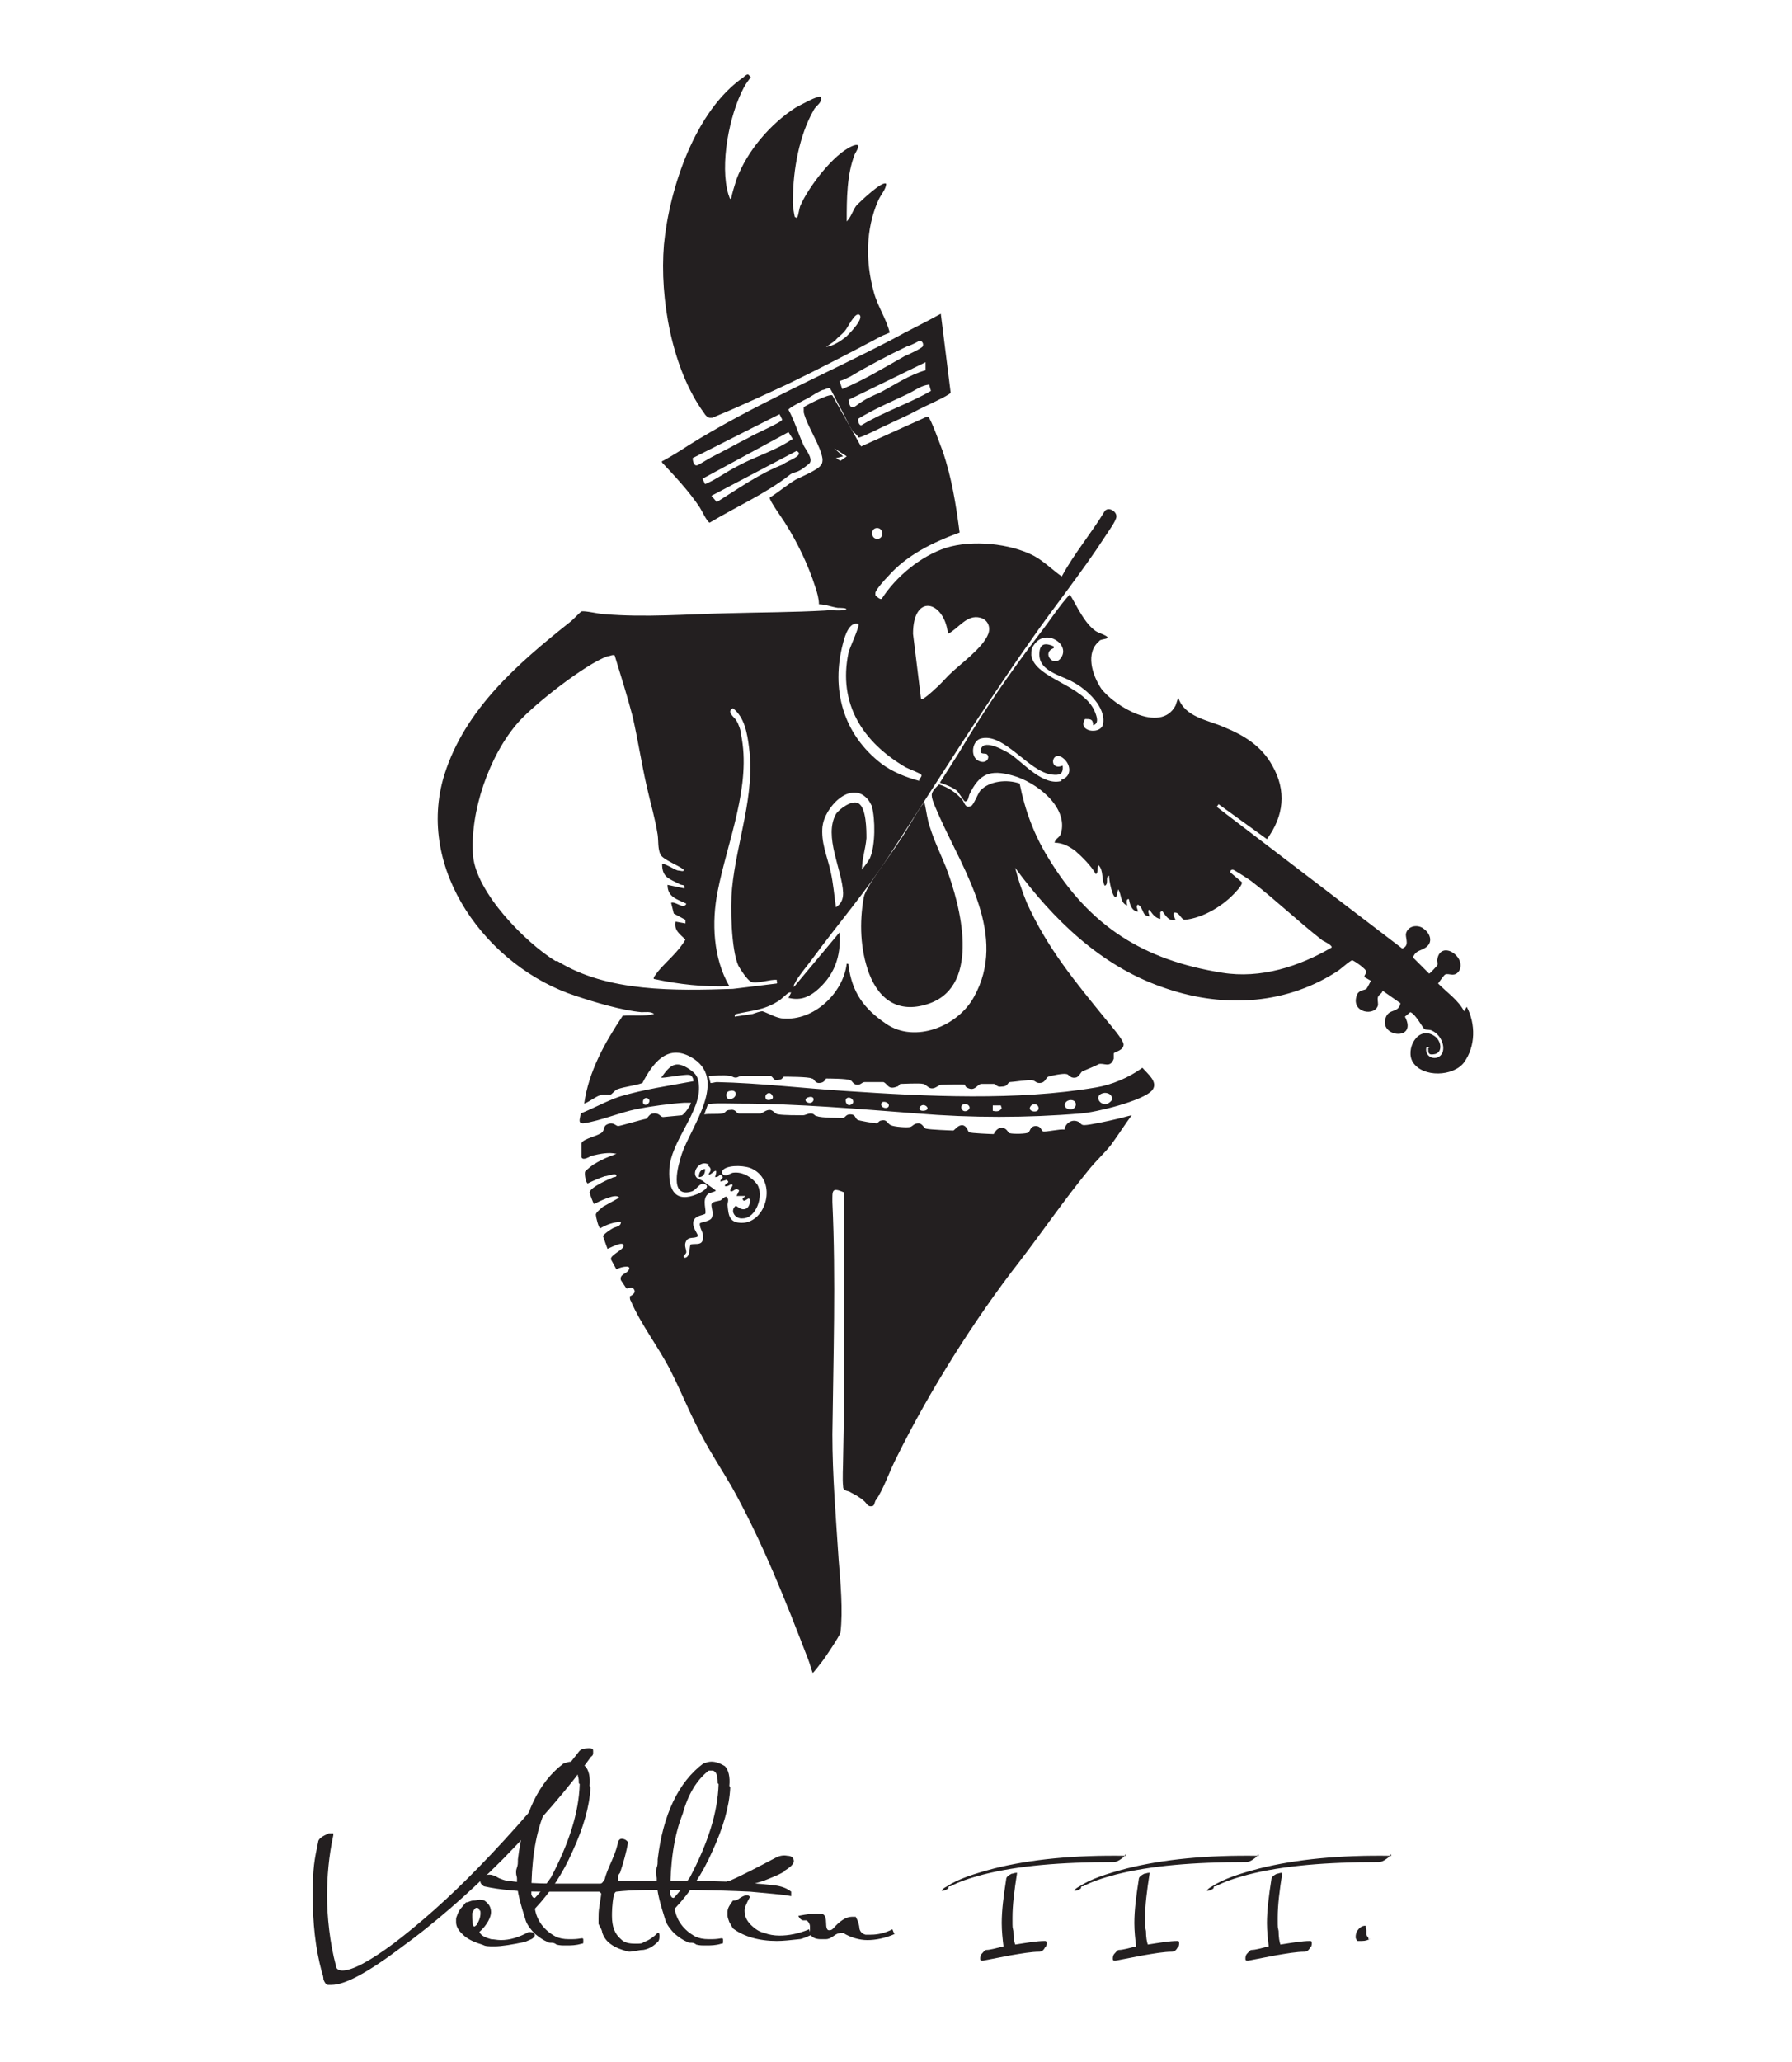 <?xml version="1.0" encoding="UTF-8"?>
<svg id="Layer_1" xmlns="http://www.w3.org/2000/svg" version="1.1" viewBox="0 0 200 230">
  <!-- Generator: Adobe Illustrator 29.0.0, SVG Export Plug-In . SVG Version: 2.1.0 Build 186)  -->
  <defs>
    <style>
      .st0 {
        fill: #231f20;
      }
    </style>
  </defs>
  <g>
    <path class="st0" d="M93.2,38c.3-.4.8-.7,1.1-1.1.3-.3,1.1-2.1,1.6-1.8.6.4-1.1,2.1-1.4,2.4-.6.5-1.5,1.1-2.3,1.2l1-.7ZM79.5,46.6c2.9-1.2,5.7-2.5,8.5-3.8,3.3-1.6,6.6-3.3,9.8-5,.5-.3,1-.5,1.5-.7-.4-1.6-1.4-3-1.8-4.6-.9-3.3-.9-6.9.5-10.1.3-.7.9-1.3.9-1.9-.4-.4-2.9,2-3.3,2.4-.4.5-.6,1.3-1.1,1.8,0-2.5,0-5.2.9-7.5.2-.4.9-1.4-.3-.9-2.1.9-4.9,4.6-5.8,6.7-.1.3-.2,1-.3,1.2-.1.2-.2,0-.3,0-.1-.5-.3-1.5-.2-2,0-3.2.7-7.1,2.3-9.9.3-.6,1-.8.8-1.5-.3-.2-2.4,1-2.8,1.2-2.8,1.8-5.4,4.8-6.6,8-.2.7-.5,1.5-.6,2.2-.2,0-.2-.3-.3-.5-1-3.3.1-8.9,1.7-11.9.2-.4.5-.8.8-1.2l-.3-.3c-.2,0-.4.2-.5.3-5.4,3.7-8.3,12.4-8.9,18.7-.5,6,.9,13.9,4.5,18.8.1.2.4.5.6.5"/>
    <path class="st0" d="M102.9,89.8c-.9,1.3-1.6,2.7-2.5,4-.8,1.3-3.8,5.1-4,6.3-.5,2.8-.4,5.8.6,8.5,1.2,3.1,3.5,4.5,6.8,3.3,5.7-2.1,3.4-10.9,1.8-15.1-.6-1.5-1.3-2.9-1.8-4.5-.3-.8-.4-1.8-.6-2.7-.3,0-.2,0-.2.1"/>
    <path class="st0" d="M62,107.2c-3.4-2.1-8.8-7.6-9.2-11.7-.4-4.9,1.8-11.3,5.1-15,1.8-2,7.4-6.4,9.9-7.3.3,0,.5-.2.8-.1.7,2.3,1.4,4.5,2,6.8.6,2.6,1,5.3,1.6,7.9.4,1.8.9,3.4,1.2,5.3.1.7,0,1.5.3,2.2.3.6,2,1.2,2.6,1.7.1.3-.4.1-.6.1-.3,0-1.6-.9-1.8-.7,0,1.5.8,1.6,1.9,2.2.3.2.7,0,.6.5l-1.9-.4c0,1.4,1.1,1.6,2.1,2.1-.3.7-1.2-.3-1.7-.1l.3,1.2,1.3.7v.4s-1.1-.2-1.1-.2c-.2,1,.5,1.4,1.1,2-.8,1.4-2.1,2.4-3.1,3.6-.1.2-.6.7-.4.8,2.8.6,5.5.9,8.4.8-1.8-3.1-2-7.1-1.3-10.6,1.1-5.6,3.8-11.8,2.6-17.5,0-.4-.3-1.2-.5-1.5-.2-.4-1.2-1-.4-1.4,1.3,1,1.6,2.8,1.8,4.4.7,5.3-1.4,10.5-1.9,15.7-.2,2-.1,6.8.7,8.6.2.4,1,1.6,1.4,1.8.6.3,2.2-.3,2.9-.2v.2c.1,0,0,.2,0,.2l-4.9.6c-6.4.2-14,.4-19.6-3.1M81.4,121.7c1-.3.9.9,0,.9-.4,0-.5-.8,0-.9M86.2,122.2c.3.5-.6.6-.7.4-.3-.5.4-1,.7-.4M90.2,122.4c.9-.3.7.8,0,.6-.4-.1-.4-.5,0-.6M94.5,122.5c.4-.3,1.1.4.5.7-.5.3-.8-.5-.5-.7M98.4,123c.1-.2.8-.1.8.3,0,.5-1.1.3-.8-.3M103.4,123.4c.3.3,0,.5-.4.5-.8,0-.2-1,.4-.5M108.1,123.3c.4.4-.4.9-.7.5-.4-.5.3-.9.7-.5M110.9,123.3h.8s.1.3.1.3c-.2.4-.6.4-1,.3v-.6ZM115.1,123.3c.2-.2.7-.2.8.2.2.8-1.5.5-.8-.2M119.5,122.7c1,0,.6,1.5-.5.9-.4-.4,0-.9.5-.9M123.3,121.9c.5,0,.9.3.8.8-1,1.3-2.4-.6-.8-.8M79,130c.7.5,0,.9.1,1,.2.2,1.2-1.2.7.3.3,0,.4-.1.6-.3.6.5,0,.3,0,.8l.7-.2c.5.4-.2.3-.2.7.3.1.6-.2.7-.2.5,0-.4.7,0,.8.3,0,.5-.5.9-.1l-.3.6h1c0,.1-.4.2-.3.4.1.3.4,0,.6-.1.4-.1.2.9-.2,1.1-.6.3-1-.3-1.2-.3-.7.6,0,1.5.8,1.4,1.5,0,2.4-2.6,1.6-3.8-.6-.8-1.6-1.4-2.6-1.3-.3,0-.6.3-.9.3-.4,0-.6-.4-.2-.7.7-.5,2.5-.4,3.2,0,2.8,1.4,1.5,6-1.2,6-1.4,0-1.5-.8-1.6-2,0-.3.2-.6-.1-.9-.2-.1-.5.3-.7.4-.3.1-1,.1-1,.5,0,.4.3,1,0,1.5-.3.4-1.3.4-1.3.6,0,.7.6,1.1.3,1.9-.2.5-.8.3-1.3.4-.2.1,0,1.5-.7,1.5-.3-.2.1-.3.2-.6,0-.4-.3-.8,0-1.3.3-.5.9-.2,1.3-.5,0-.3-.7-1-.5-1.7.2-.6.9-.6,1.3-.8.2-.3-.4-1.6.3-2.2.2-.2.7-.2.9-.4-.5-.4-1-.7-1.5-1.1-.2-.1-.4-.2-.6-.3-.7-.6.3-2.1,1.3-1.5M71.8,123.1c-.2-.3.2-.9.6-.5.3.3-.3.9-.6.5M91.8,92.2c.2-2.1,3.1-5.2,5-3.1.2.2.4.6.5.8.4,1.5.4,4.4-.2,5.8-.2.4-.6.9-.9,1.3,0-1.2.4-2.3.5-3.5,0-.9,0-3.4-.9-3.9-.7-.4-2.1.6-2.5,1.2-1.4,2.5.7,6.2.8,8.8,0,.7-.2,1.2-.8,1.6-.2-1.3-.3-2.7-.6-4-.4-1.8-1.1-3.2-.9-5.1M94.1,71.7c.2-.8.7-2.4,1.7-2.1.2.2-1,2.7-1.1,3.2-1.2,5.7,1.6,10,6.4,12.8.4.2,1.5.6,1.7.8.2.2-.3.5-.2.7-1.5-.4-3-1-4.2-1.9-4.3-3.3-5.7-8.3-4.3-13.5M93.8,51.4l-.5-.3.8-.2-1-.9,1.4.9-.7.5ZM105.8,70.7c1.2-.6,2.1-2.2,3.6-1.8.8.2,1.2,1,.9,1.8-.6,1.6-3.2,3.4-4.4,4.6-.5.5-1,1.1-1.6,1.6-.2.2-1.3,1.2-1.5,1.1l-.9-7.3c0-4.6,3.5-3.7,3.9,0M97.8,58.9c.8-.1.9,1.1.2,1.2-.8.1-.9-1.1-.2-1.2M123.1,80.8c-.3,1.2-2.9.8-2-.6.6,0,.9,0,.9.7.7-.2.4-1,.2-1.5-1.2-3-6.7-3.7-7.1-6.3,0-.6,0-.8.4-1.3,1.3-1.7,4,.1,2.9,1.6-.8,1.1-2.2-.6-.8-1.1v-.2c-1.1-.5-1.6-.2-1.6.9,0,1.9,2.4,2.3,3.8,3.1,1.5.8,3.7,2.8,3.3,4.7M118.5,87.1c-2,.6-4.1-1.8-5.6-2.9-.6-.4-3-1.8-3.4-.7-.3.7.4.5.6.6.5.3,0,1.3-1,.7-.8-.5-.6-2.1.3-2.4,2.6-.8,5.4,3.7,8,4,.8.1,1.3,0,1.2-1-1.5.6-1.3-1.5-.2-1,1.1.6,1.4,2.2,0,2.6M163.4,112.8c-.6-1.2-1.9-2.1-2.9-3.1,0,0,.7-1,.8-1,.4-.2,1.1.4,1.6-.5.7-1.6-2.2-3.4-2.5-1.1,0,.2.1.4,0,.6,0,0-.8.9-.9.9l-1.8-1.8c.3-.8.8-.7,1.4-1.1.9-.6.5-1.6-.2-2.1-.6-.5-1.8-.4-2,.6,0,.6.4,1.3-.4,1.6l-20.7-15.8.2-.3,5.4,3.9c1.9-2.6,2.2-5.4.6-8.2-1.2-2.2-3.2-3.4-5.4-4.3-1.8-.8-4.4-1.1-5.1-3.3l-.3.9c-1.7,3.2-6.9,0-8.3-1.9-1-1.5-1.8-4-.2-5.3,0-.2,1-.2.9-.4,0-.2-1-.5-1.3-.7-1.3-.9-2.1-2.8-2.9-4.1-1.2,1.3-2.2,2.9-3.3,4.3-3.5,4.6-6.2,8.5-9.1,13.4-.7,1.1-1.4,2.2-2.1,3.3.6.2,1.4.5,1.9.9.2.2.8,1.2.9,1.2.4,0,.4-.6.5-.8,1.1-2.3,2.3-2.8,4.8-2.1,2.6.7,6.3,3.5,5.4,6.5-.2.5-.6.5-.7,1,.9,0,1.6.4,2.3.9.8.7,1.8,1.7,2.3,2.6.3-.1.1-.7.3-1,.6.6.3,1.6.7,2.3.5-.2,0-1.1.5-1.1-.1.2.4,2.8.8,2.3l.2-.8c.4.6.2,1.5,1,1.8,0-.1-.2-.8.2-.7.1.6.3,1.3,1,1.4,0-.3-.3-.6,0-.8.7.4.4,1.3,1.3,1.3,0,0-.3-.8,0-.7.3.4.6.9,1.2,1v-.7c-.1,0,.2-.2.2-.2.4.5.7,1.2,1.5,1,0,0-.5-.9,0-.8.4,0,.6.7,1,.8,2.1-.2,4.4-1.6,5.8-3.2.2-.2.7-.8.6-1l-1.3-1.1c0-.2.1-.3.3-.3.1,0,2,1.2,2.2,1.4,2.6,2,5.1,4.4,7.8,6.5.2.1,1.2.6,1,.8-3.6,2.1-7.9,3.5-12.2,2.8-8.8-1.4-14.8-5.2-19.4-12.8-1.6-2.6-2.6-5.3-3.2-8.3-1.4-.5-3.4-.3-4.4.8-.3.4-.7,1.5-1,1.7-.7.3-.7-.3-1-.7-.7-.8-1.6-1.4-2.6-1.7-.3.3-.9.8-.8,1.3,0,.5.7,1.9.9,2.4,2.7,6,7.6,13.2,3.8,20-1.8,3.3-6.6,5.2-9.8,3-2.5-1.7-3.8-3.5-4.2-6.5,0-.2,0-.2-.2-.2-.4,3.3-3.7,6.4-7.1,6.1-.7,0-1.9-.7-2.3-.8-.3,0-.8.2-1.1.3-.7.1-1.3.2-2,.3,0-.3,0-.2.2-.3,1.7-.4,3-.4,4.6-1.4.4-.2,1-.9,1.3-1,0,0,.2,0,.2,0l-.3.6c1.2.3,2.1,0,3-.7,2.1-1.7,2.9-3.9,2.7-6.6l-5.1,6.1c0-.2,0-.3.1-.4.3-.7,1.5-2.1,2-2.8,2.8-3.8,5.9-7.4,8.5-11.4,5.2-8,10.3-16.2,15.8-24,2.7-3.9,5.7-7.6,8.3-11.6.3-.5,1.3-1.8,1.3-2.3,0-.6-.9-1.1-1.3-.6-1.5,2.5-3.4,4.7-4.8,7.3-1-.7-2-1.7-3.1-2.3-2.7-1.4-6.9-1.8-9.8-.9-2.8.9-5.6,3.2-7.2,5.7-.2.1-.6-.3-.7-.4,0-.1,0-.2,0-.3.1-.4,1.1-1.5,1.4-1.8,2.1-2.4,5-3.8,8-4.9-.4-3.1-.9-6.2-1.9-9.1-.2-.5-1.3-3.6-1.6-3.8,0,0-.2,0-.2,0l-7.3,3.3-3.2-5.7c-.4-.2-2.7,1-3.2,1.3,0,.2,0,.4,0,.6.4,1.6,1.9,3.7,2.1,5.2,0,.2,0,.5-.2.7-.3.5-2.2,1.3-2.8,1.6-1,.6-1.9,1.4-2.9,2,0,.4,1.4,2.3,1.7,2.8,1.4,2.2,2.6,4.7,3.4,7.2.2.6.4,1.3.4,1.9.7,0,1.4.3,2.1.4.1,0,1.2,0,.9.2-.7.2-1.5,0-2.3.1-3.6.2-7.2.2-10.8.3-4.6.1-9.3.5-13.9.1-.5,0-2.1-.4-2.5-.3-.3.2-.9.9-1.3,1.2-5.8,4.6-11.7,9.7-14,17-3.3,10.6,4.8,21.5,14.7,24.7,2.1.7,5.1,1.6,7.3,1.8.5,0,1-.1,1.4.2-1.1.3-2.3.1-3.5.2-2,3-3.8,6.2-4.3,9.8.6-.2,1.4-.9,2-1,.3,0,.6,0,.9,0,.2,0,.5-.5.8-.6.8-.3,2-.4,2.8-.7,1.1-2.1,2.7-4.4,5.4-2.9,4.3,2.4,0,7.8-1,10.8-.4,1.2-1.5,5,1.1,4.2.6-.2.9-1.1,1.5-.8.7.3-.6,1-.9,1.1-2.4,1-3.2-.4-3.1-2.7.1-3.2,3.6-6.5,3.3-9.5-.1-.9-.3-1.2-1-1.7-1.6-1.1-2.2-.5-3.2.9.2.1,2.6-.4,3.1-.3.3,0,.5.4.5.7-2.7.5-5.5.9-8.2,1.7-1.5.5-2.9,1.3-4.4,1.9,0,.5-.4,1.1.3,1.1,2-.3,4-1.2,6-1.6,1.5-.3,3.7-.6,5.3-.7.2,0,.5,0,.7,0,.1.1-.7,1.3-1,1.4l-2.1.2c-.3,0-.4-.5-1.1-.4-.4,0-.6.5-.8.6-.2,0-2.9.8-3.1.8-.3,0-.5-.5-1.2-.2-.5.2-.3.6-.6.9-.4.4-2.1.7-2.3,1.2v1.6c.2.4.9-.1,1.2-.2.9-.2,1.8-.4,2.7-.2-.8.3-1.6.6-2.4,1.1-.1,0-1.1.8-1.1.9-.1.2.1,1.3.3,1.3.6-.3,1.3-.6,1.9-.8.3,0,1.2-.4,1.3-.1,0,.2-.2.2-.3.2-.5.2-2.6,1.1-2.7,1.7,0,.1.4,1.2.5,1.3.4-.2,2.5-1.3,2.8-.7l-1.8,1c-.2.2-.8.6-.8.9,0,.2.3,1.5.5,1.5.7-.4,1.5-.7,2.3-.7,0,.5-.5.5-.9.7-.2.1-1.1.7-1.1.9l.5,1.4c.3-.1,1.7-.9,1.8-.4.1.5-1.6,1.1-1.4,1.6l.6,1.1c.2-.2,1.7-.6,1.4,0-.2.5-1.1.5-.9,1.2,0,0,.6.9.6.9.2.1.7-.3.9.2.2.4-.5.7-.5.7,0,.2,0,.4.1.5,1.1,2.6,3.2,5.3,4.5,7.9,1.2,2.4,2.2,4.9,3.5,7.3,1,1.9,2.2,3.7,3.3,5.6,3.4,6.1,6,12.7,8.5,19.2.2.5.3,1,.5,1.5.1,0,.9-1.1,1-1.2.4-.5,2-2.9,2.1-3.3.3-2.4,0-5.7-.2-8.1-.3-4.7-.7-9.3-.7-14,.1-8.6.4-17.3,0-25.9,0-1.3-.1-1.7,1.3-1.1,0,1.7,0,3.4,0,5-.1,8.2.1,16.4-.1,24.6,0,.9-.1,2.4,0,3.2,0,.6.5.4.9.7.4.2,1.1.6,1.4.9.3.2.4.7.9.6.3,0,.3-.4.4-.6.9-1.2,1.6-3.4,2.4-4.9,3.6-7.3,8.7-15.4,13.7-21.8,2.6-3.4,5-6.9,7.7-10.2.8-1,1.7-1.8,2.5-2.8.8-1.1,1.5-2.2,2.3-3.3-.5.1-1.1.3-1.6.4-.8.2-3.1.7-3.7.7-.4,0-.4-.3-.7-.4-.7-.3-1.4.2-1.5.9-.5-.1-2.1.3-2.4.2-.2-.1-.2-.6-.8-.6-.6,0-.6.5-.8.7-.2.2-1.8.2-2.1.1-.2,0-.3-.6-.9-.6-.6,0-.8.6-.9.7-.2,0-2.6-.1-2.7-.2-.2,0-.2-.7-.8-.8-.5,0-.8.5-1,.6-.2,0-2.7-.1-3-.2-.3,0-.4-.6-.9-.6-.5,0-.6.3-.9.4-.3.1-1.8,0-2.2-.2-.4-.2-.4-.7-1.1-.5-.2,0-.3.3-.5.3-.2,0-2-.3-2.1-.4-.3-.2-.2-.6-.8-.6-.5,0-.5.3-.8.4-.2,0-2.5,0-2.9-.2-.3,0-.3-.3-.7-.3-.4,0-.6.2-.9.2-.5,0-2.2,0-2.7-.1-.4,0-.6-.5-1-.5-.4,0-.7.3-1,.4-.3,0-2.1,0-2.4,0-.4,0-.3-.5-1-.4-.6,0-.5.4-.9.4-.5.1-1.4,0-2,.1l.4-1.1c.2-.2,2.9-.1,3.5-.1,6.6,0,13.3.6,19.9,1.1,6,.5,12.2.5,18.2,0,1.6-.1,7-1.4,8-2.6.7-.9-.5-1.8-1.1-2.5-1.5,1.1-3.4,1.9-5.2,2.2-8.8,1.5-18.9,1-27.8.4-4.8-.3-9.7-.9-14.5-1-.2,0-.4.1-.7.1l-.2-.8c.7,0,1.6-.1,2.3,0,.3,0,.4.2.7.2s.4-.2.7-.2c.4,0,2.9,0,3.2,0,.4.2.3.7,1.1.4.2,0,.3-.3.4-.3.2,0,2.8,0,3.1.2.3,0,.3.5.8.5.6,0,.7-.4.8-.5.2,0,2.4,0,2.7.2.2,0,.3.5.8.5.4,0,.5-.3.8-.3.3,0,1.8,0,2.1,0,.5.2.5.9,1.5.5.2,0,.3-.3.4-.3.2,0,2.2-.1,2.5,0,.3,0,.6.5,1,.5.5,0,.7-.4,1.1-.4.3,0,2.4-.1,2.6,0,0,0,0,.2.2.3.9.5,1.1-.3,1.6-.4.2,0,1.2,0,1.4,0,.3,0,.3.4.9.3.7,0,.6-.4.9-.5.3,0,2.2-.3,2.5-.2.3,0,.4.3.8.3.7,0,.7-.6,1-.7.2-.1,1.7-.4,2-.3.3,0,.4.5,1,.4.4,0,.6-.6.8-.7,0,0,1.7-.7,1.8-.8.6-.2,1.3.5,1.7-.6,0-.2,0-.5,0-.6.1-.2,1.1-.3,1.1-1,0-.5-1.5-2.2-1.9-2.7-3.5-4.3-6.6-8-8.9-13.1-.5-1.2-1-2.7-1.3-3.9,4.2,5.7,9.5,10.9,16.4,13.3,6.4,2.3,13.4,2.1,19.3-1.6.7-.4,1.2-1,1.9-1.4.3.1,1.6,1,1.6,1.3,0,.2-.3.4-.2.6l.7.4c0,0-.4.8-.5.9-.3.2-.9.1-1.1.8-.6,1.9,2.1,2.3,2.4,1,0-.4-.1-.7,0-.9,0-.2.5-.4.5-.7l2,1.4c-.2,1.1-1.2.6-1.6,1.5-1,2.3,3.6,2.8,2.1,0l.6-.5c.6.2,1.4,1.8,1.6,1.9.2.1.6,0,.9.2.8.4,1.4,1.5,1.1,2.4-.5,1.1-2.1.6-1.8-.6h.5c0-.1-.3.1-.3.1,0,.5,0,.8.6.7,1.1-.1.9-1.6,0-2.1-1.8-1.1-3.2,1.6-2.3,3,1.1,1.7,4.5,1.6,5.7,0,1.3-1.8,1.3-4.3.3-6.2"/>
    <path class="st0" d="M78.7,130.4c-.5,0-.7.4-.7.9.5,0,.7-.4.7-.9"/>
    <path class="st0" d="M77.3,51.1l9.7-4.9.3.6c0,.3-3.3,1.7-3.7,2-1.4.7-2.8,1.5-4.2,2.2-.4.2-1.3.8-1.6.9-.4.1-.5-.6-.5-.9M88.4,49c-1.9,1.3-4.1,1.9-6.1,3-1.2.6-2.4,1.5-3.6,2l-.3-.6,9.6-5.2.5.8ZM87.4,51.8c-2.6,1-5,2.7-7.4,4.2l-.6-.7,9.5-5c1,.5-1.1,1.1-1.5,1.5M94.9,42c2-1.2,4.3-2.4,6.4-3.4.2,0,1.2-.5,1.3-.6.3,0,.5.3.4.6,0,.2-1.7,1-2,1.1-2.3,1.3-4.6,2.7-7,3.7l-.3-.9c.4-.1.8-.3,1.2-.5M103.3,41.3c-1.8.5-3.4,1.6-5.1,2.5-.7.3-1.4.6-2,1-.7.4-1.3,1.3-1.5-.2l8.6-4.2v1ZM103.9,43.6c-2.4,1.4-5.2,2.3-7.7,3.8-.3.2-.5-.5-.4-.7,1.8-1.1,3.7-1.9,5.6-2.8.8-.4,1.4-.9,2.3-1l.2.7ZM78.1,56.6c.2.3.8,1.6,1.1,1.7,3-1.8,6.2-3.2,8.9-5.3.3-.3.8-.3,1.1-.5.1,0,1.2-.8,1.2-.9.3-.5-.5-1.5-.7-1.9-.6-1.3-1-2.7-1.7-4,0-.2,1.8-1.1,2.2-1.3.5-.3,1.1-.7,1.6-.9.2,0,.7-.3.8-.2.1,0,1.1,2.1,1.3,2.4.4.7.8,1.7,1.2,2.3.2.3.6.5.7.8.2.1,2.9-1.3,3.4-1.5,1-.5,2-.9,3.1-1.5.5-.3,3.7-1.7,3.8-2l-1.1-8.8c-1.8,1-3.7,1.9-5.5,2.9-7.5,3.9-15.5,7.3-22.7,11.8-.9.6-1.9,1.2-2.8,1.7,0,0-.2,0-.1.2,1.5,1.6,3,3.2,4.2,5"/>
  </g>
  <g>
    <path class="st0" d="M66,195.9c-2.5,3.5-5.8,7.3-9.9,11.5-3.9,3.9-7.7,7.2-11.3,9.8-3.7,2.8-6.3,4.2-7.8,4.2s-.3,0-.4,0c-.2,0-.4-.3-.5-.6,0-.3-.1-.6-.2-.9-.7-2.6-1-5.4-1-8.5s.2-4,.6-5.9c0-.4.5-.7,1.2-1,.1,0,.2,0,.3,0s.2,0,.2,0c0,0,0,.1,0,.2-.5,2.3-.7,4.6-.7,6.8s.3,5.2,1,7.8c0,.3.3.5.7.5,1.1,0,3-1,5.7-3,2.9-2.2,6.1-5,9.5-8.5,3.9-4,7.6-8.3,11.2-12.9.2-.3.6-.4,1.1-.4s.5.1.5.4,0,.4-.3.6Z"/>
    <path class="st0" d="M59.7,215.8c0,.2-.2.4-.4.5-.2.1-.5.2-.7.3-1.4.3-2.6.5-3.4.5s-1,0-1.4-.2c-.7-.2-1.4-.5-1.9-.9-.6-.5-1-1-1-1.6s0-.4.1-.7.2-.5.4-.8c.2-.2.4-.5.6-.7.3,0,.5-.2.8-.2.3,0,.5-.1.7-.1s.5,0,.7.2c.4.3.6.7.6,1.2s-.4,1.4-1.3,2.2c.2.4.6.6,1.3.8.3,0,.7.1,1.1.1,1,0,2-.3,3.1-.9.3,0,.5,0,.6.2ZM53.5,213.1c0-.2-.1-.3-.3-.3s-.3.2-.5.6c0,.8,0,1.3.2,1.5,0,0,.1,0,.3-.2.3-.5.5-1,.4-1.6Z"/>
    <path class="st0" d="M65.9,199.4c-.1,2.1-.8,4.5-2,7.1-1.1,2.5-2.5,4.6-4.2,6.4.2,1.3,1,2.4,2.3,3.1.4.2.9.3,1.5.3s.8,0,1.4-.1c.2,0,.2,0,.2.3s0,.3-.2.3c-.6.2-1.2.2-1.7.2s-.7,0-1.1-.1c-.1-.1-.3-.2-.5-.2-.2,0-.4,0-.5-.1-.5-.2-.9-.5-1.4-.9-.4-.4-.8-.9-1-1.4-.6-1.9-1-3.3-1-4.4v-.4c0-.2-.1-.3-.1-.6s0-.3.1-.6.1-.5.1-.7v-.2c.6-5,2.3-8.6,5.1-10.7.3-.1.6-.2.9-.2.5,0,1,.2,1.5.5.4.4.6,1.2.5,2.2ZM64.6,198.9c0-.3,0-.5-.1-.8,0-.3-.2-.5-.4-.6-.3,0-.4,0-.5,0-1.3,1-2.3,2.6-2.9,4.8-1,2.5-1.4,5.5-1.4,9,.1.3.2.4.4.4.3-.3.9-1,1.8-2.3,2-3.8,3.1-7.2,3.2-10.4Z"/>
    <path class="st0" d="M88.3,211.5c-1-.2-2.6-.3-4.6-.5-4.3-.2-7.4-.2-9.3-.2s-3.9,0-5.6.2c-.1,0-.2.1-.3.4-.2,1.1-.2,1.9-.2,2.3,0,1.2.3,2,1,2.6.4.4.9.5,1.6.5s.7,0,1-.2c.6-.2,1.1-.6,1.5-1,0,0,0,0,.1,0,0,0,.1,0,.1.3,0,.3,0,.6-.3.8-.4.4-.9.7-1.5.8-.5,0-1.1.2-1.6.2-1.7-.4-2.7-1.1-3-2.2,0-.2-.2-.5-.4-.9,0-.2,0-.4,0-.6,0-.4,0-.8.1-1.4.1-.7.2-1.2.2-1.4l-.2-.2c-.8,0-1.9,0-3.2,0-1.4,0-2.5,0-3.2,0-2.5,0-4.7-.2-6.5-.6-.3-.2-.4-.4-.4-.6s0-.2.1-.3c.3-.3.6-.4.9-.4s.6.1,1.1.4c.5.2.8.3,1.1.3,1.4.2,3.1.3,5.1.3h5.1c.2,0,.3-.2.5-.5.1-.5.4-1.2.8-2.1.4-.9.6-1.6.7-2.1.1-.2.2-.3.4-.3s.5.1.7.4c-.2,1.1-.5,2.2-.9,3.4-.2.2-.3.5-.2.9h0c2.6,0,5.2,0,7.8,0,3,0,5.6.1,7.7.3,1.2.1,1.9.2,2,.2.7.1,1.3.3,1.8.7v.3Z"/>
    <path class="st0" d="M81.5,199.4c-.1,2.1-.8,4.5-2,7.1-1.1,2.5-2.5,4.6-4.2,6.4.2,1.3,1,2.4,2.3,3.1.4.2.9.3,1.5.3s.8,0,1.4-.1c.2,0,.2,0,.2.3s0,.3-.2.3c-.6.2-1.2.2-1.7.2s-.7,0-1.1-.1c-.1-.1-.3-.2-.5-.2-.2,0-.4,0-.5-.1-.5-.2-.9-.5-1.4-.9-.4-.4-.8-.9-1-1.4-.6-1.9-1-3.3-1-4.4v-.4c0-.2-.1-.3-.1-.6s0-.3.1-.6.1-.5.1-.7v-.2c.6-5,2.3-8.6,5.1-10.7.3-.1.6-.2.9-.2.5,0,1,.2,1.5.5.4.4.6,1.2.5,2.2ZM80.1,198.9c0-.3,0-.5-.1-.8,0-.3-.2-.5-.4-.6-.3,0-.4,0-.5,0-1.3,1-2.3,2.6-2.9,4.8-1,2.5-1.4,5.5-1.4,9,.1.3.2.4.4.4.3-.3.9-1,1.8-2.3,2-3.8,3.1-7.2,3.2-10.4Z"/>
    <path class="st0" d="M87.6,208.7c-.6.4-1.4.7-2.4,1.1-1,.3-1.6.5-2.1.5-1.4,0-2,0-2-.3s0-.1.3-.2c1.4-.6,3.1-1.5,5.2-2.6.4-.2.8-.3,1.3-.2.5,0,.7.3.7.6s-.4.7-1.1,1.1ZM90.6,215.8c-.2.1-.5.2-.7.3-.3.1-.5.2-.7.2-.9.1-1.8.2-2.5.2-2,0-3.7-.5-4.9-1.4-.1-.2-.3-.5-.4-.7-.1-.3-.2-.5-.2-.7s0-.3,0-.5c0-.3.2-.7.6-1.2.2,0,.4,0,.8-.3.3-.2.6-.3.7-.3s.3,0,.4.2c-.4.7-.6,1.2-.6,1.5,0,.6.2,1.1.7,1.6.5.5,1,.8,1.5.9.5.2,1.1.3,1.7.3,1,0,2.1-.2,3.3-.7l.2.6Z"/>
    <path class="st0" d="M99.9,215.7c-1.1.5-2.2.7-3.1.7s-1.9-.3-2.7-.8c-.3,0-.6,0-1,.3-.4.3-.7.4-.9.4-.2,0-.4,0-.6,0-.6,0-1-.2-1.2-.6,0-.3,0-.5,0-.8,0-.3-.2-.6-.4-.7-.1,0-.3,0-.4,0-.3-.1-.4-.3-.5-.5,1-.2,1.9-.3,2.7-.2.3.1.4.5.4,1,0,.5.1.8.3.8s.3,0,.5-.2c.7-.8,1.4-1.3,2.1-1.3s.3,0,.4,0c.1.2.3.5.4,1.1,0,.5.3.8.7.9.2,0,.4,0,.6,0,.8,0,1.6-.2,2.4-.6l.2.5Z"/>
  </g>
  <g>
    <path class="st0" d="M125.6,206.8s0,0,0,0c0,.1-.1.3-.4.5-.4.3-.7.4-.9.4-5.9,0-10.7.4-14.6,1.4-1.5.4-2.7.8-3.6,1.3,0,0,0,0,0,0h-.2c0,.1-.1.2-.1.2,0,0,0,0,.1,0,0,0,0,0,0,0-.3.2-.5.3-.7.3s-.1,0-.1,0c0-.1.2-.3.6-.5,1.2-.8,3-1.4,5.3-2,4-1,8.9-1.5,14.7-1.4ZM116.7,217.1c-.2.4-.4.6-.7.6-.9,0-2,.2-3.2.4-1,.2-2.1.4-3.1.6-.2,0-.3,0-.3-.2s0-.4.2-.6c.2-.2.3-.4.5-.4.4,0,1.1-.2,1.9-.4-.1-.8-.2-1.7-.2-2.6,0-1.4.2-3,.5-4.9,0-.2.2-.4.6-.6.2,0,.3-.1.5-.1s.1,0,.1.1c-.3,1.9-.5,3.5-.5,4.9s0,.9.1,1.5c0,.7.1,1.2.2,1.5,1.3-.2,2.4-.4,3.3-.4.1,0,.2,0,.2.2s0,.3-.1.5Z"/>
    <path class="st0" d="M140.4,206.8s0,0,0,0c0,.1-.1.3-.4.5-.4.3-.7.4-.9.4-5.9,0-10.7.4-14.6,1.4-1.5.4-2.7.8-3.6,1.3,0,0,0,0,0,0h-.2c0,.1-.1.2-.1.2,0,0,0,0,.1,0,0,0,0,0,0,0-.3.2-.5.3-.7.3s-.1,0-.1,0c0-.1.2-.3.6-.5,1.2-.8,3-1.4,5.3-2,4-1,8.9-1.5,14.7-1.4ZM131.5,217.1c-.2.4-.4.6-.7.6-.9,0-2,.2-3.2.4-1,.2-2.1.4-3.1.6-.2,0-.3,0-.3-.2s0-.4.2-.6c.2-.2.3-.4.5-.4.4,0,1.1-.2,1.9-.4-.1-.8-.2-1.7-.2-2.6,0-1.4.2-3,.5-4.9,0-.2.2-.4.6-.6.2,0,.3-.1.5-.1s.1,0,.1.1c-.3,1.9-.5,3.5-.5,4.9s0,.9.1,1.5c0,.7.1,1.2.2,1.5,1.3-.2,2.4-.4,3.3-.4.1,0,.2,0,.2.2s0,.3-.1.5Z"/>
    <path class="st0" d="M155.2,206.8s0,0,0,0c0,.1-.1.3-.4.5-.4.3-.7.4-.9.4-5.9,0-10.7.4-14.6,1.4-1.5.4-2.7.8-3.6,1.3,0,0,0,0,0,0h-.2c0,.1-.1.2-.1.2,0,0,0,0,.1,0,0,0,0,0,0,0-.3.2-.5.3-.7.3s-.1,0-.1,0c0-.1.2-.3.6-.5,1.2-.8,3-1.4,5.3-2,4-1,8.9-1.5,14.7-1.4ZM146.3,217.1c-.2.4-.4.6-.7.6-.9,0-2,.2-3.2.4-1,.2-2.1.4-3.1.6-.2,0-.3,0-.3-.2s0-.4.2-.6c.2-.2.3-.4.5-.4.4,0,1.1-.2,1.9-.4-.1-.8-.2-1.7-.2-2.6,0-1.4.2-3,.5-4.9,0-.2.2-.4.6-.6.2,0,.3-.1.5-.1s.1,0,.1.1c-.3,1.9-.5,3.5-.5,4.9s0,.9.1,1.5c0,.7.1,1.2.2,1.5,1.3-.2,2.4-.4,3.3-.4.1,0,.2,0,.2.2s0,.3-.1.5Z"/>
    <path class="st0" d="M153,216.2c-.3.2-.6.3-1,.3s-.3,0-.5,0c-.1-.1-.2-.3-.2-.4s0-.3.1-.6c.3-.5.6-.7,1-.7,0,.1.1.3.1.5,0,.2,0,.4,0,.5,0,0,0,.1.2.3,0,.1.1.2,0,.3Z"/>
  </g>
</svg>